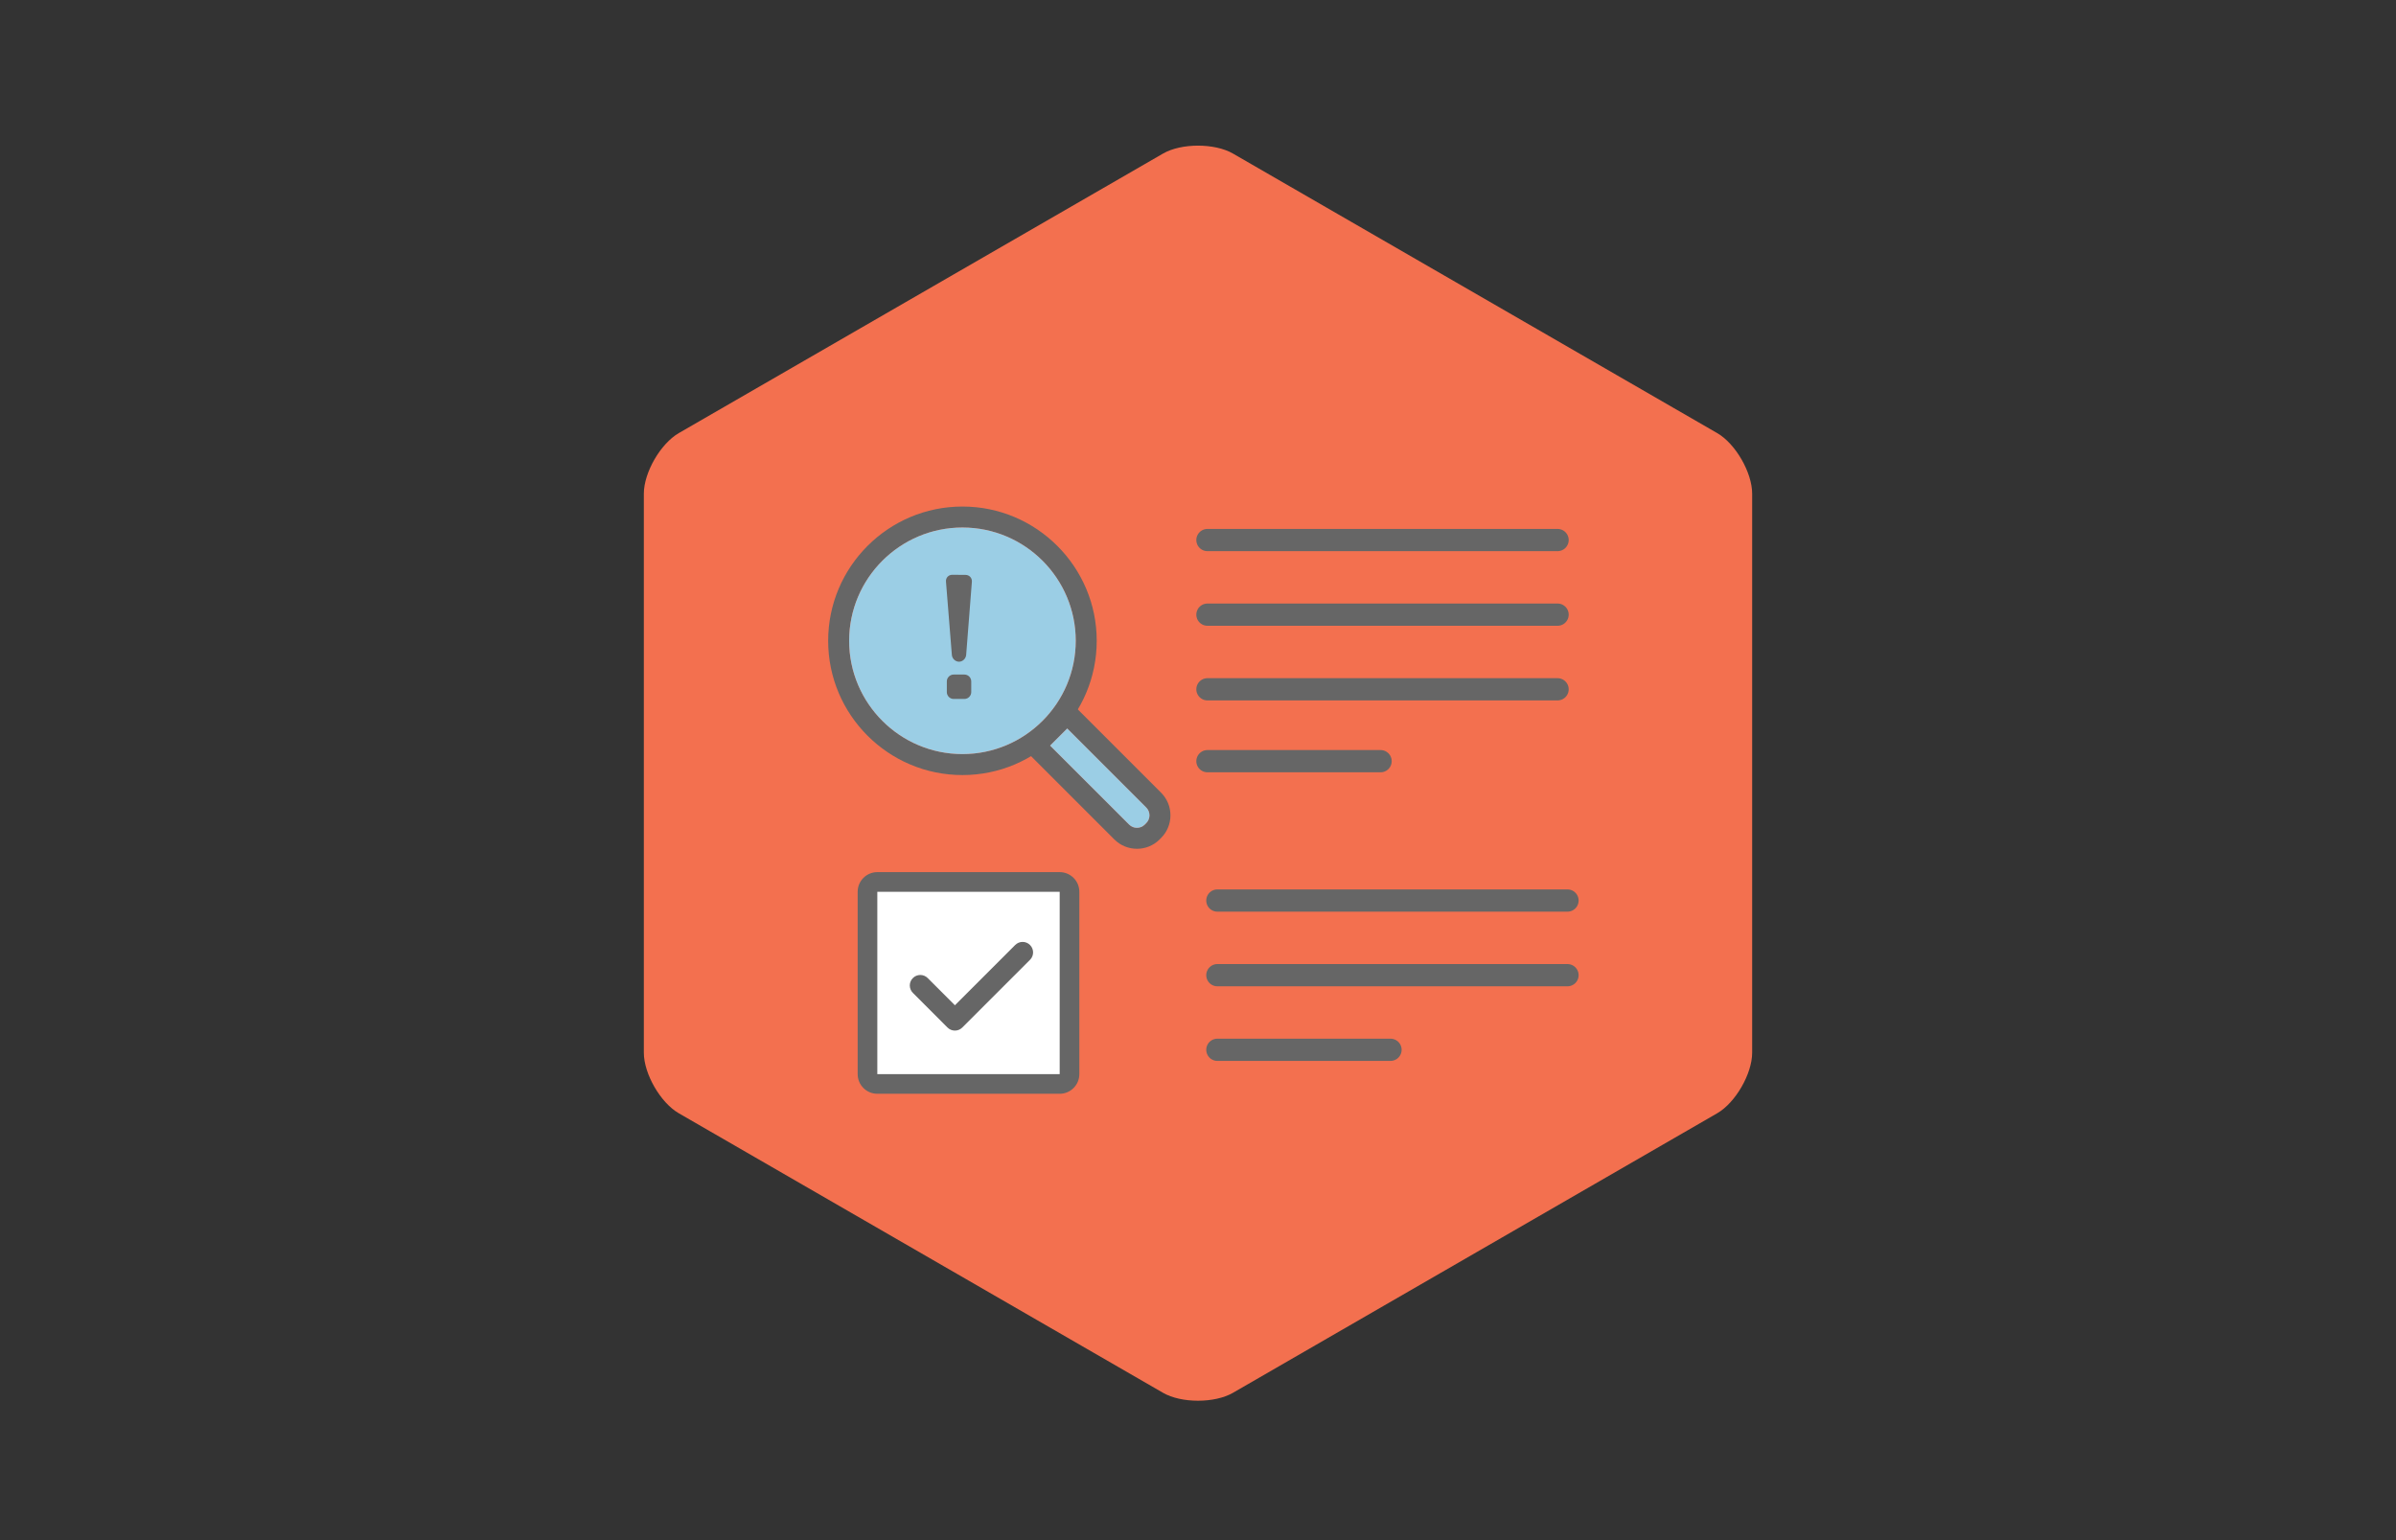 <?xml version="1.0" encoding="utf-8"?>
<!-- Generator: Adobe Illustrator 25.2.3, SVG Export Plug-In . SVG Version: 6.00 Build 0)  -->
<svg version="1.1" id="Layer_1" xmlns="http://www.w3.org/2000/svg" xmlns:xlink="http://www.w3.org/1999/xlink" x="0px" y="0px"
	 viewBox="0 0 700 450" style="enable-background:new 0 0 700 450;" xml:space="preserve">
<rect x="0" y="0" width="700" height="450" fill="#333333" stroke="none"/>
<style type="text/css">
	.st0{fill:#F3704F;}
	.st1{fill:#FFFFFF;}
	.st2{fill:#666666;}
	.st3{fill:none;stroke:#666666;stroke-width:6.5;stroke-linecap:round;stroke-miterlimit:10;}
	.st4{fill:#9BCEE5;}
</style>
<g>
	<g id="Hexagon_-_Yellow_6_">
		<path class="st0" d="M339.78,406.95c5.35,3.09,15.09,3.09,20.44,0l141.46-81.67c5.35-3.09,10.22-11.53,10.22-17.7V144.24
			c0-6.18-4.87-14.62-10.22-17.7L360.22,44.87c-5.35-3.09-15.09-3.09-20.44,0l-141.46,81.67c-5.35,3.09-10.22,11.53-10.22,17.7
			v163.34c0,6.18,4.87,14.62,10.22,17.7L339.78,406.95z"/>
	</g>
	<g>
		<path class="st1" d="M256.32,316.7c-1.58,0-2.87-1.29-2.87-2.87v-53.28c0-1.58,1.29-2.87,2.87-2.87h53.28
			c1.58,0,2.87,1.29,2.87,2.87v53.28c0,1.58-1.29,2.87-2.87,2.87H256.32z"/>
		<path class="st2" d="M309.59,260.56v53.28h-53.28v-53.28H309.59 M309.59,254.82h-53.28c-3.17,0-5.74,2.57-5.74,5.74v53.28
			c0,3.17,2.57,5.74,5.74,5.74h53.28c3.17,0,5.74-2.57,5.74-5.74v-53.28C315.33,257.39,312.76,254.82,309.59,254.82L309.59,254.82z"
			/>
	</g>
	<g>
		<g>
			<g>
				<line class="st3" x1="352.76" y1="157.79" x2="455.05" y2="157.79"/>
				<line class="st3" x1="352.76" y1="179.59" x2="455.05" y2="179.59"/>
				<line class="st3" x1="352.76" y1="201.4" x2="455.05" y2="201.4"/>
				<line class="st3" x1="352.76" y1="222.4" x2="403.34" y2="222.4"/>
			</g>
		</g>
		<g>
			<g>
				<line class="st3" x1="355.66" y1="263.12" x2="457.95" y2="263.12"/>
				<line class="st3" x1="355.66" y1="284.93" x2="457.95" y2="284.93"/>
				<line class="st3" x1="355.66" y1="306.73" x2="406.24" y2="306.73"/>
			</g>
		</g>
		<g>
			<g>
				<g>
					<g>
						<g>
							<g>
								<g>
									<g>
										<g>
											<path class="st2" d="M281.18,226.46c-21.63,0-39.23-17.6-39.23-39.23c0-21.63,17.6-39.23,39.23-39.23
												c21.63,0,39.23,17.6,39.23,39.23C320.41,208.86,302.82,226.46,281.18,226.46z M281.18,154.13
												c-18.25,0-33.1,14.85-33.1,33.1c0,18.25,14.85,33.1,33.1,33.1c18.25,0,33.1-14.85,33.1-33.1
												C314.29,168.98,299.44,154.13,281.18,154.13z"/>
										</g>
									</g>
								</g>
							</g>
							<g>
								<g>
									<g>
										<g>
											<path class="st2" d="M332.17,248c-2.4,0-4.79-0.91-6.62-2.74l0,0l-25.25-25.25c-1.2-1.2-1.2-3.14,0-4.33l9.33-9.33
												c1.15-1.15,3.18-1.15,4.33,0l25.25,25.25c1.77,1.77,2.74,4.12,2.74,6.62s-0.97,4.85-2.74,6.62l-0.42,0.42
												C336.97,247.09,334.57,248,332.17,248z M329.88,240.93c1.26,1.26,3.31,1.26,4.57,0l0.42-0.42
												c0.61-0.61,0.95-1.42,0.95-2.29s-0.34-1.68-0.95-2.29l-23.08-23.08l-5,5L329.88,240.93z"/>
										</g>
									</g>
								</g>
							</g>
						</g>
					</g>
				</g>
				<path class="st4" d="M281.18,154.13c-18.25,0-33.1,14.85-33.1,33.1c0,18.25,14.85,33.1,33.1,33.1c18.25,0,33.1-14.85,33.1-33.1
					C314.29,168.98,299.44,154.13,281.18,154.13z"/>
			</g>
			<g>
				<g>
					<g>
						<g>
							<path class="st2" d="M278.98,301.12c-0.81,0-1.59-0.32-2.17-0.9L266.7,290.1c-1.2-1.2-1.2-3.14,0-4.33
								c1.2-1.2,3.14-1.2,4.33,0l7.95,7.95l17.61-17.61c1.2-1.2,3.14-1.2,4.33,0c1.2,1.2,1.2,3.14,0,4.33l-19.78,19.78
								C280.58,300.79,279.8,301.12,278.98,301.12z"/>
						</g>
					</g>
				</g>
			</g>
		</g>
		<path class="st4" d="M329.88,240.93c1.26,1.26,3.31,1.26,4.57,0l0.42-0.42c0.61-0.61,0.95-1.42,0.95-2.29s-0.34-1.68-0.95-2.29
			l-23.08-23.08l-5,5L329.88,240.93z"/>
	</g>
	<g>
		<g>
			<g>
				<path class="st2" d="M276.37,169.92c-0.09-1.1,0.74-1.99,1.84-1.98l3.89,0.03c1.1,0.01,1.93,0.91,1.84,2.01l-1.67,21.37
					c-0.09,1.1-1.03,1.99-2.09,1.99c-1.06,0-2.01-0.9-2.09-1.99L276.37,169.92z M281.75,197.09c1.1,0,2,0.9,2,2v3.13
					c0,1.1-0.9,2-2,2h-3.13c-1.1,0-2-0.9-2-2v-3.13c0-1.1,0.9-2,2-2H281.75z"/>
			</g>
		</g>
	</g>
</g>
</svg>
